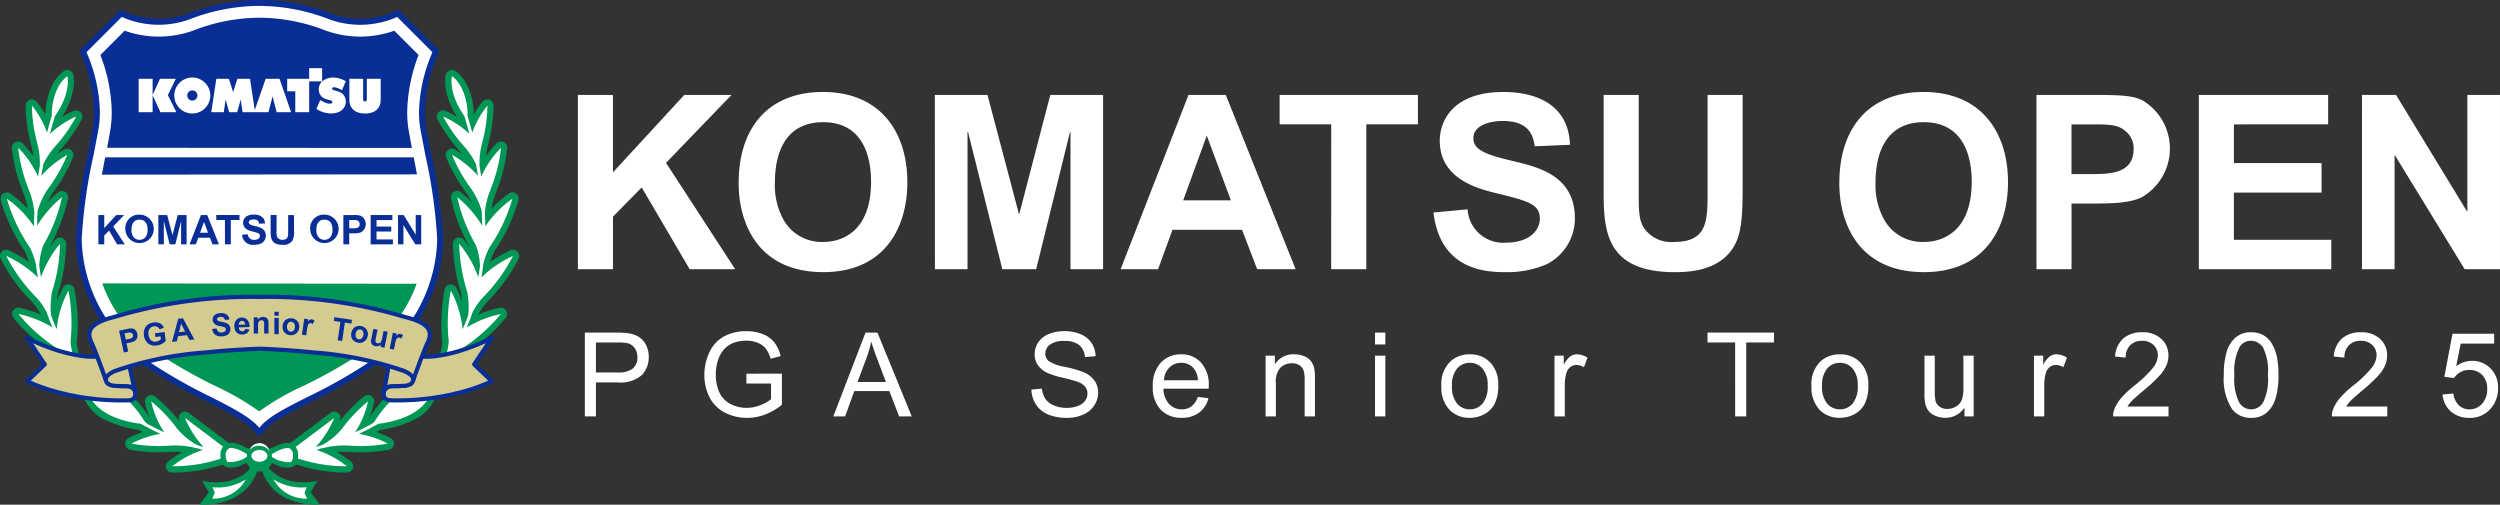 <svg xmlns="http://www.w3.org/2000/svg" width="298.938" height="60.349" viewBox="0 0 298.938 60.349">
  <rect x="0" y="0" width="298.938" height="60.349" fill="#333333" stroke="none"/>
  <g id="グループ_73" data-name="グループ 73" transform="translate(373.542 -1008)">
    <g id="グループ_72" data-name="グループ 72" transform="translate(0 0.174)">
      <path id="パス_81" data-name="パス 81" d="M163.442,304.8q.745.163,1.519.314a2.893,2.893,0,0,1-1.04.167l.105.041c-.643-.195-1.642.215-2.343.277a18.222,18.222,0,0,1-5.766.9,11.891,11.891,0,0,1,3.641-1.953c-.269-.08-.529-.169-.791-.257l.17.084a9.655,9.655,0,0,0-3.148-.346l.037-.013a18.043,18.043,0,0,1-4.787-.226,11.454,11.454,0,0,1,3.46-1.168q-1.154-.539-2.218-1.139c-.065-.027-.127-.053-.195-.075-1.458-.176-6.178-1.022-6.394-4.763a2.841,2.841,0,0,1,.286-.049,22.837,22.837,0,0,1-2.331-2.937,10.336,10.336,0,0,0-1.276-1.115,20.011,20.011,0,0,1-4.85-4.26,13.35,13.35,0,0,1,4.075,1.607c-.264-.612-.5-1.236-.712-1.858a10.424,10.424,0,0,0-1.045-1.549,20.258,20.258,0,0,1-3.771-5.132,13.048,13.048,0,0,1,3.781,2.573c-.095-.544-.171-1.091-.238-1.629a9.409,9.409,0,0,0-.721-1.964,19.983,19.983,0,0,1-2.748-5.829,12.87,12.87,0,0,1,3.239,3.312c0-.553.024-1.1.051-1.645a8.99,8.99,0,0,0-.656-2.7l.017.022a19.024,19.024,0,0,1-1.3-5.084,11.477,11.477,0,0,1,2.377,3.463c.059-.408.126-.812.2-1.207h0a8.569,8.569,0,0,0-.312-2.829l.019.019a17.706,17.706,0,0,1-.642-4.48,10.946,10.946,0,0,1,1.814,3.231c.19-.736.383-1.417.57-2.05-.071-.9.278-3.578,1.855-4.7,0,0,.524,1.886-1.487,4.782-.2.645-.394,1.354-.59,2.113a10.915,10.915,0,0,1,3.131-2.068,17.892,17.892,0,0,1-2.6,3.662,10.04,10.04,0,0,0-1.323,2.019c-.082.456-.162.918-.238,1.39a12.017,12.017,0,0,1,3.1-2.492,19.349,19.349,0,0,1-2.411,4.212l.006,0a9.216,9.216,0,0,0-1.143,2.471c-.032.593-.058,1.191-.064,1.794a13.177,13.177,0,0,1,2.987-3.414,20.492,20.492,0,0,1-2.244,5.752,8.236,8.236,0,0,0-.483,2.441q.088.68.207,1.375a12.849,12.849,0,0,1,2.282-4,20.625,20.625,0,0,1-1.039,5.985l.051-.08a9.479,9.479,0,0,0-.09,2.653c.2.554.426,1.109.67,1.659a12.4,12.4,0,0,1,1.406-4.618,20.648,20.648,0,0,1,.247,6.107,8.486,8.486,0,0,0,.579,2.39,22.8,22.8,0,0,0,2.155,2.6c1.22.048,3.68.683,6.125,4.532a3.568,3.568,0,0,0,.309.293c.657.359,1.337.7,2.04,1.018a10.79,10.79,0,0,1-1.557-3.7,18.19,18.19,0,0,1,3.2,3.4l-.007-.023a8.551,8.551,0,0,0,2.2,1.805,8.3,8.3,0,0,0,.864.284,11.833,11.833,0,0,1-2.216-3.475s3.522,2.639,4.214,3.178a5.458,5.458,0,0,0,1.784.912" transform="translate(-508.862 757.083)" fill="#fff"/>
      <path id="パス_82" data-name="パス 82" d="M142.761,259.076c-1.68,1.2-2.174,3.756-2.174,5.055,0,.044,0,.095,0,.139a12.886,12.886,0,0,0-1.047-1.53.748.748,0,0,0-1.332.464,18.68,18.68,0,0,0,.629,4.557.516.516,0,0,0,.021.1,11.965,11.965,0,0,1,.27,1.373,14.11,14.11,0,0,0-1.269-1.51.746.746,0,0,0-1.287.516.333.333,0,0,0,0,.072,19.686,19.686,0,0,0,1.3,5.184c.011.03.019.059.032.089a10.052,10.052,0,0,1,.571,1.955,15.479,15.479,0,0,0-2.069-1.814.743.743,0,0,0-1.189.6.712.712,0,0,0,.027.2,20.652,20.652,0,0,0,2.823,6.02,10.026,10.026,0,0,1,.54,1.341,15.741,15.741,0,0,0-2.4-1.387.749.749,0,0,0-1.065.675.73.73,0,0,0,.083.342,20.847,20.847,0,0,0,3.887,5.294,10.5,10.5,0,0,1,.91,1.35.021.021,0,0,1,0,.011,15.9,15.9,0,0,0-2.515-.8.746.746,0,0,0-.8.336.713.713,0,0,0-.114.4.743.743,0,0,0,.166.467,20.671,20.671,0,0,0,5.016,4.414,10.809,10.809,0,0,1,1.11.968,24.361,24.361,0,0,0,1.886,2.447c0,.024,0,.041,0,.066v.041a5.16,5.16,0,0,0,3.142,4.347,12.163,12.163,0,0,0,3.817,1.108.453.453,0,0,1,.06.022c.143.077.282.157.424.235a14.084,14.084,0,0,0-1.7.726.752.752,0,0,0-.4.667c0,.035,0,.066,0,.1a.753.753,0,0,0,.6.626,18.758,18.758,0,0,0,4.837.256.457.457,0,0,0,.088.006,11.181,11.181,0,0,1,1.324.014,14.933,14.933,0,0,0-1.685,1.116.74.74,0,0,0-.293.59.75.75,0,0,0,.737.749,18.837,18.837,0,0,0,5.954-.921,7.673,7.673,0,0,0,.8-.149,3.33,3.33,0,0,1,1.153-.138.776.776,0,0,0,.447,0,4.784,4.784,0,0,0,.94-.214.747.747,0,0,0,.51-.709V304.9a.75.75,0,0,0-.606-.687c-.429-.08-.89-.175-1.443-.293-.091-.039-.373-.149-.373-.149a3.507,3.507,0,0,1-1.168-.648c-.691-.528-4.082-3.07-4.228-3.179a.748.748,0,0,0-1.2.6.77.77,0,0,0,.062.3c.019.045.043.09.061.139a19.662,19.662,0,0,0-2.951-3.012.749.749,0,0,0-1.213.587.8.8,0,0,0,.019.167,13.164,13.164,0,0,0,.541,1.767l-.024-.024c-2.421-3.764-4.913-4.633-6.364-4.779a21.963,21.963,0,0,1-1.851-2.255,7.527,7.527,0,0,1-.475-2,14.854,14.854,0,0,0,.137-2.081,23.342,23.342,0,0,0-.4-4.181.747.747,0,0,0-1.4-.183,15.356,15.356,0,0,0-.682,1.541c.031-.329.071-.613.1-.773a.142.142,0,0,0,0-.039,21.514,21.514,0,0,0,.992-5.992v0a.746.746,0,0,0-1.325-.474c-.281.346-.53.682-.751,1a.1.1,0,0,0,.009-.028,21.241,21.241,0,0,0,2.291-5.915.771.771,0,0,0,.015-.155.746.746,0,0,0-1.224-.576,15.872,15.872,0,0,0-1.259,1.168c.217-.437.455-.828.581-1.026a20.528,20.528,0,0,0,2.481-4.348.767.767,0,0,0,.053-.278.748.748,0,0,0-1.123-.644c-.306.174-.594.353-.86.531.095-.116.175-.227.248-.312a18.327,18.327,0,0,0,2.705-3.81.738.738,0,0,0,.087-.343.751.751,0,0,0-.206-.514.743.743,0,0,0-.851-.166,12.8,12.8,0,0,0-1.4.737,8.731,8.731,0,0,0,1.4-3.472,5.3,5.3,0,0,0,.058-.778,3.379,3.379,0,0,0-.087-.832.748.748,0,0,0-1.156-.41M163.6,305.849c.028.006.057.009.084.013-.028,0-.057-.007-.084-.013" transform="translate(-508.688 757.256)" fill="#009756"/>
      <path id="パス_83" data-name="パス 83" d="M163.442,304.8q.745.163,1.519.314a2.893,2.893,0,0,1-1.04.167l.105.041c-.643-.195-1.642.215-2.343.277a18.222,18.222,0,0,1-5.766.9,11.891,11.891,0,0,1,3.641-1.953c-.269-.08-.529-.169-.791-.257l.17.084a9.655,9.655,0,0,0-3.148-.346l.037-.013a18.043,18.043,0,0,1-4.787-.226,11.454,11.454,0,0,1,3.46-1.168q-1.154-.539-2.218-1.139c-.065-.027-.127-.053-.195-.075-1.458-.176-6.178-1.022-6.394-4.763a2.841,2.841,0,0,1,.286-.049,22.837,22.837,0,0,1-2.331-2.937,10.336,10.336,0,0,0-1.276-1.115,20.011,20.011,0,0,1-4.85-4.26,13.35,13.35,0,0,1,4.075,1.607c-.264-.612-.5-1.236-.712-1.858a10.424,10.424,0,0,0-1.045-1.549,20.258,20.258,0,0,1-3.771-5.132,13.048,13.048,0,0,1,3.781,2.573c-.095-.544-.171-1.091-.238-1.629a9.409,9.409,0,0,0-.721-1.964,19.983,19.983,0,0,1-2.748-5.829,12.87,12.87,0,0,1,3.239,3.312c0-.553.024-1.1.051-1.645a8.99,8.99,0,0,0-.656-2.7l.017.022a19.024,19.024,0,0,1-1.3-5.084,11.477,11.477,0,0,1,2.377,3.463c.059-.408.126-.812.2-1.207h0a8.569,8.569,0,0,0-.312-2.829l.019.019a17.706,17.706,0,0,1-.642-4.48,10.946,10.946,0,0,1,1.814,3.231c.19-.736.383-1.417.57-2.05-.071-.9.278-3.578,1.855-4.7,0,0,.524,1.886-1.487,4.782-.2.645-.394,1.354-.59,2.113a10.915,10.915,0,0,1,3.131-2.068,17.892,17.892,0,0,1-2.6,3.662,10.04,10.04,0,0,0-1.323,2.019c-.082.456-.162.918-.238,1.39a12.017,12.017,0,0,1,3.1-2.492,19.349,19.349,0,0,1-2.411,4.212l.006,0a9.216,9.216,0,0,0-1.143,2.471c-.032.593-.058,1.191-.064,1.794a13.177,13.177,0,0,1,2.987-3.414,20.492,20.492,0,0,1-2.244,5.752,8.236,8.236,0,0,0-.483,2.441q.088.68.207,1.375a12.849,12.849,0,0,1,2.282-4,20.625,20.625,0,0,1-1.039,5.985l.051-.08a9.479,9.479,0,0,0-.09,2.653c.2.554.426,1.109.67,1.659a12.4,12.4,0,0,1,1.406-4.618,20.648,20.648,0,0,1,.247,6.107,8.486,8.486,0,0,0,.579,2.39,22.8,22.8,0,0,0,2.155,2.6c1.22.048,3.68.683,6.125,4.532a3.568,3.568,0,0,0,.309.293c.657.359,1.337.7,2.04,1.018a10.79,10.79,0,0,1-1.557-3.7,18.19,18.19,0,0,1,3.2,3.4l-.007-.023a8.551,8.551,0,0,0,2.2,1.805,8.3,8.3,0,0,0,.864.284,11.833,11.833,0,0,1-2.216-3.475s3.522,2.639,4.214,3.178a5.458,5.458,0,0,0,1.784.912" transform="translate(-508.862 757.083)" fill="#fff"/>
      <path id="パス_84" data-name="パス 84" d="M176.648,304.8q-.751.163-1.524.314a2.882,2.882,0,0,0,1.039.167l-.1.041c.643-.195,1.642.215,2.346.277a18.214,18.214,0,0,0,5.764.9,11.869,11.869,0,0,0-3.638-1.953c.265-.08.528-.169.789-.257l-.169.084a9.65,9.65,0,0,1,3.148-.346l-.038-.013a18.05,18.05,0,0,0,4.786-.226,11.442,11.442,0,0,0-3.458-1.168c.769-.359,1.506-.74,2.218-1.139.064-.027.129-.053.2-.075,1.457-.176,6.173-1.022,6.392-4.763,0,0-.1-.025-.284-.049a22.824,22.824,0,0,0,2.33-2.937,10.063,10.063,0,0,1,1.279-1.115,20.042,20.042,0,0,0,4.848-4.26,13.315,13.315,0,0,0-4.074,1.607c.262-.612.5-1.236.708-1.858a10.425,10.425,0,0,1,1.046-1.549,20.235,20.235,0,0,0,3.771-5.132,13.073,13.073,0,0,0-3.781,2.573c.1-.544.174-1.091.236-1.629a9.174,9.174,0,0,1,.726-1.964,20.041,20.041,0,0,0,2.745-5.829,12.8,12.8,0,0,0-3.238,3.312q-.009-.83-.054-1.645a9.036,9.036,0,0,1,.66-2.7l-.019.022a18.918,18.918,0,0,0,1.3-5.084,11.584,11.584,0,0,0-2.374,3.463c-.058-.408-.124-.812-.194-1.207a8.569,8.569,0,0,1,.312-2.829l-.018.019a17.812,17.812,0,0,0,.641-4.48,10.856,10.856,0,0,0-1.815,3.231c-.19-.736-.385-1.417-.57-2.05.07-.9-.274-3.578-1.853-4.7,0,0-.527,1.886,1.488,4.782.191.645.394,1.354.589,2.113a10.979,10.979,0,0,0-3.135-2.068,17.935,17.935,0,0,0,2.6,3.662,9.925,9.925,0,0,1,1.323,2.019c.084.456.161.918.234,1.39a11.974,11.974,0,0,0-3.1-2.492,19.388,19.388,0,0,0,2.411,4.212l-.007,0a9.3,9.3,0,0,1,1.143,2.471c.035.593.06,1.191.065,1.794a13.149,13.149,0,0,0-2.985-3.414,20.434,20.434,0,0,0,2.24,5.752,8.158,8.158,0,0,1,.484,2.441q-.086.68-.207,1.375a12.885,12.885,0,0,0-2.282-4,20.625,20.625,0,0,0,1.039,5.985l-.052-.08a9.409,9.409,0,0,1,.092,2.653c-.2.554-.425,1.109-.673,1.659a12.359,12.359,0,0,0-1.406-4.618,20.625,20.625,0,0,0-.243,6.107,8.6,8.6,0,0,1-.583,2.39,22.611,22.611,0,0,1-2.153,2.6c-1.221.048-3.677.683-6.125,4.532a4.124,4.124,0,0,1-.312.293c-.656.359-1.335.7-2.041,1.018a10.693,10.693,0,0,0,1.561-3.7,18.288,18.288,0,0,0-3.2,3.4l.007-.023a8.543,8.543,0,0,1-2.2,1.805,9.032,9.032,0,0,1-.868.284,11.744,11.744,0,0,0,2.217-3.475s-3.523,2.639-4.215,3.178a5.452,5.452,0,0,1-1.78.912" transform="translate(-516.226 757.083)" fill="#fff"/>
      <path id="パス_85" data-name="パス 85" d="M196.293,258.979a.747.747,0,0,0-.468.506,3.243,3.243,0,0,0-.088.832,5.3,5.3,0,0,0,.058.778,8.7,8.7,0,0,0,1.4,3.47,12.889,12.889,0,0,0-1.4-.734.747.747,0,0,0-1.057.68.708.708,0,0,0,.085.343,18.332,18.332,0,0,0,2.707,3.815c.034.041.127.155.244.308-.264-.178-.549-.36-.857-.531a.746.746,0,0,0-1.121.644.722.722,0,0,0,.056.278,20.071,20.071,0,0,0,2.477,4.35,11.461,11.461,0,0,1,.582,1.024,16.364,16.364,0,0,0-1.262-1.168.755.755,0,0,0-.867-.066.764.764,0,0,0-.36.642.633.633,0,0,0,.019.155,21.184,21.184,0,0,0,2.289,5.915c0,.009.006.017.011.026-.223-.323-.471-.656-.752-1a.748.748,0,0,0-1.328.474v0a21.675,21.675,0,0,0,1,5.992.307.307,0,0,0,0,.039c.03.16.069.45.1.78a15.437,15.437,0,0,0-.684-1.547.747.747,0,0,0-1.4.183,23.344,23.344,0,0,0-.4,4.181,15.094,15.094,0,0,0,.135,2.081,7.844,7.844,0,0,1-.476,2,22.239,22.239,0,0,1-1.848,2.253c-1.448.146-3.944,1.014-6.366,4.779a.154.154,0,0,1-.023.024,13.519,13.519,0,0,0,.544-1.768.652.652,0,0,0,.019-.166.748.748,0,0,0-1.211-.587,19.592,19.592,0,0,0-2.955,3.012c.019-.047.039-.093.06-.139a.771.771,0,0,0,.063-.3.762.762,0,0,0-.282-.586.751.751,0,0,0-.912-.013c-.145.11-3.536,2.651-4.225,3.179a3.533,3.533,0,0,1-1.172.648s-.281.11-.371.149c-.557.118-1.018.213-1.443.293a.751.751,0,0,0-.609.687v.047a.746.746,0,0,0,.511.709,4.731,4.731,0,0,0,.939.214.773.773,0,0,0,.446,0,3.325,3.325,0,0,1,1.154.138,7.755,7.755,0,0,0,.8.149,18.839,18.839,0,0,0,5.955.921.751.751,0,0,0,.7-.514.727.727,0,0,0,.039-.235.737.737,0,0,0-.295-.59,14.859,14.859,0,0,0-1.685-1.116,11.171,11.171,0,0,1,1.323-.014.483.483,0,0,0,.091-.006,18.806,18.806,0,0,0,4.839-.256.746.746,0,0,0,.595-.626.688.688,0,0,0,.008-.1.746.746,0,0,0-.408-.667,13.6,13.6,0,0,0-1.69-.726c.143-.078.283-.158.423-.235a.628.628,0,0,1,.06-.022,12.188,12.188,0,0,0,3.819-1.108,5.151,5.151,0,0,0,3.14-4.347v-.041a.359.359,0,0,0,0-.066,24.182,24.182,0,0,0,1.885-2.447,10.252,10.252,0,0,1,1.114-.968,20.637,20.637,0,0,0,5.014-4.414.739.739,0,0,0,.166-.467.731.731,0,0,0-.112-.4.75.75,0,0,0-.8-.336,16.025,16.025,0,0,0-2.516.8l0-.011a10.451,10.451,0,0,1,.909-1.35,20.8,20.8,0,0,0,3.891-5.294.749.749,0,0,0-.985-1.018,15.535,15.535,0,0,0-2.4,1.387,9.743,9.743,0,0,1,.536-1.341,20.675,20.675,0,0,0,2.825-6.02.712.712,0,0,0,.027-.2.76.76,0,0,0-.325-.622.75.75,0,0,0-.865.018,15.532,15.532,0,0,0-2.069,1.814,10.167,10.167,0,0,1,.571-1.955c.01-.03.02-.059.029-.089a19.594,19.594,0,0,0,1.3-5.184.389.389,0,0,0,.006-.072.747.747,0,0,0-1.289-.516,14.388,14.388,0,0,0-1.268,1.51,11.606,11.606,0,0,1,.271-1.373.676.676,0,0,0,.019-.1,18.677,18.677,0,0,0,.63-4.557.75.75,0,0,0-1.335-.464,13.263,13.263,0,0,0-1.045,1.53c0-.044,0-.092,0-.139,0-1.3-.49-3.857-2.174-5.055a.752.752,0,0,0-.685-.1m-20.15,46.87c-.028.006-.057.009-.085.013.028,0,.057-.007.085-.013" transform="translate(-516.053 757.256)" fill="#009756"/>
      <path id="パス_86" data-name="パス 86" d="M176.648,304.8q-.751.163-1.524.314a2.882,2.882,0,0,0,1.039.167l-.1.041c.643-.195,1.642.215,2.346.277a18.214,18.214,0,0,0,5.764.9,11.869,11.869,0,0,0-3.638-1.953c.265-.08.528-.169.789-.257l-.169.084a9.65,9.65,0,0,1,3.148-.346l-.038-.013a18.05,18.05,0,0,0,4.786-.226,11.442,11.442,0,0,0-3.458-1.168c.769-.359,1.506-.74,2.218-1.139.064-.027.129-.053.2-.075,1.457-.176,6.173-1.022,6.392-4.763,0,0-.1-.025-.284-.049a22.824,22.824,0,0,0,2.33-2.937,10.063,10.063,0,0,1,1.279-1.115,20.042,20.042,0,0,0,4.848-4.26,13.315,13.315,0,0,0-4.074,1.607c.262-.612.5-1.236.708-1.858a10.425,10.425,0,0,1,1.046-1.549,20.235,20.235,0,0,0,3.771-5.132,13.073,13.073,0,0,0-3.781,2.573c.1-.544.174-1.091.236-1.629a9.174,9.174,0,0,1,.726-1.964,20.041,20.041,0,0,0,2.745-5.829,12.8,12.8,0,0,0-3.238,3.312q-.009-.83-.054-1.645a9.036,9.036,0,0,1,.66-2.7l-.019.022a18.918,18.918,0,0,0,1.3-5.084,11.584,11.584,0,0,0-2.374,3.463c-.058-.408-.124-.812-.194-1.207a8.569,8.569,0,0,1,.312-2.829l-.018.019a17.812,17.812,0,0,0,.641-4.48,10.856,10.856,0,0,0-1.815,3.231c-.19-.736-.385-1.417-.57-2.05.07-.9-.274-3.578-1.853-4.7,0,0-.527,1.886,1.488,4.782.191.645.394,1.354.589,2.113a10.979,10.979,0,0,0-3.135-2.068,17.935,17.935,0,0,0,2.6,3.662,9.925,9.925,0,0,1,1.323,2.019c.084.456.161.918.234,1.39a11.974,11.974,0,0,0-3.1-2.492,19.388,19.388,0,0,0,2.411,4.212l-.007,0a9.3,9.3,0,0,1,1.143,2.471c.035.593.06,1.191.065,1.794a13.149,13.149,0,0,0-2.985-3.414,20.434,20.434,0,0,0,2.24,5.752,8.158,8.158,0,0,1,.484,2.441q-.086.68-.207,1.375a12.885,12.885,0,0,0-2.282-4,20.625,20.625,0,0,0,1.039,5.985l-.052-.08a9.409,9.409,0,0,1,.092,2.653c-.2.554-.425,1.109-.673,1.659a12.359,12.359,0,0,0-1.406-4.618,20.625,20.625,0,0,0-.243,6.107,8.6,8.6,0,0,1-.583,2.39,22.611,22.611,0,0,1-2.153,2.6c-1.221.048-3.677.683-6.125,4.532a4.124,4.124,0,0,1-.312.293c-.656.359-1.335.7-2.041,1.018a10.693,10.693,0,0,0,1.561-3.7,18.288,18.288,0,0,0-3.2,3.4l.007-.023a8.543,8.543,0,0,1-2.2,1.805,9.032,9.032,0,0,1-.868.284,11.744,11.744,0,0,0,2.217-3.475s-3.523,2.639-4.215,3.178a5.452,5.452,0,0,1-1.78.912" transform="translate(-516.226 757.083)" fill="#fff"/>
      <path id="パス_87" data-name="パス 87" d="M171.28,316.737s-1.558,3.238-6.234,2.335l.749,1.248-1.03,1.4s5.858.4,6.857-4.831l-.342-.157" transform="translate(-514.273 746.358)" fill="#009756"/>
      <path id="パス_88" data-name="パス 88" d="M171.161,316.676a4.4,4.4,0,0,1-1.341,1.478,5.131,5.131,0,0,1-1.89.828,7.23,7.23,0,0,1-2.9-.019l-.194-.038s.766,1.273.822,1.368c-.066.087-1.091,1.48-1.091,1.48l.161.011a8.694,8.694,0,0,0,3.085-.459,6.008,6.008,0,0,0,2.345-1.433,5.7,5.7,0,0,0,1.513-3l.014-.069-.484-.221-.037.079" transform="translate(-514.235 746.384)" fill="#009756"/>
      <path id="パス_89" data-name="パス 89" d="M166.451,320.207a6.3,6.3,0,0,0,3.988-.938,4.432,4.432,0,0,1-4.018,2.305l.311-.715-.281-.652" transform="translate(-514.585 745.88)" fill="#fff"/>
      <path id="パス_90" data-name="パス 90" d="M173.947,316.737s1.558,3.238,6.23,2.335l-.748,1.248,1.028,1.4s-5.856.4-6.853-4.831l.343-.157" transform="translate(-515.94 746.358)" fill="#009756"/>
      <path id="パス_91" data-name="パス 91" d="M173.888,316.633l-.4.186.014.068a5.717,5.717,0,0,0,1.513,3,5.984,5.984,0,0,0,2.345,1.433,8.713,8.713,0,0,0,3.087.459l.157-.011s-1.022-1.393-1.088-1.48l.817-1.369-.189.039a7.25,7.25,0,0,1-2.9.019,5.144,5.144,0,0,1-1.887-.828A4.38,4.38,0,0,1,174,316.676l-.036-.079-.08.036" transform="translate(-515.917 746.384)" fill="#009756"/>
      <path id="パス_92" data-name="パス 92" d="M179.434,320.207a6.3,6.3,0,0,1-3.987-.938,4.429,4.429,0,0,0,4.017,2.305l-.31-.715.28-.652" transform="translate(-516.287 745.88)" fill="#fff"/>
      <path id="パス_93" data-name="パス 93" d="M168.269,248.625A24.005,24.005,0,0,0,159.6,250.3a10.045,10.045,0,0,1-7.683-.389l-.235-.131-.188.191-4.746,4.744.111.227a18.308,18.308,0,0,1,1.638,7.077,11.538,11.538,0,0,1-.172,2.012l-.568,3a61.126,61.126,0,0,0-1.435,10.185,18.831,18.831,0,0,0,7.877,14.912,63.9,63.9,0,0,0,7.987,4.61c2.8,1.423,5.009,2.55,5.794,3.844l.319.088.295-.11c.691-1.285,2.935-2.421,5.782-3.854a61.438,61.438,0,0,0,7.989-4.579,18.831,18.831,0,0,0,7.877-14.912,61.258,61.258,0,0,0-1.431-10.185l-.569-3a11.459,11.459,0,0,1-.174-2.012,18.275,18.275,0,0,1,1.638-7.077l.112-.227-4.938-4.935-.23.131a10.055,10.055,0,0,1-7.685.389,24.008,24.008,0,0,0-8.674-1.679h-.018" transform="translate(-510.795 759.201)" fill="#092e96"/>
      <path id="パス_94" data-name="パス 94" d="M168.433,249.492A23.29,23.29,0,0,0,160,251.133a10.854,10.854,0,0,1-8.023-.322c-.689.692-3.274,3.277-4.216,4.222a18.841,18.841,0,0,1,1.6,7.154,12.016,12.016,0,0,1-.184,2.134c0,.007-.57,3.01-.57,3.01a60.765,60.765,0,0,0-1.42,10.051,18.108,18.108,0,0,0,7.576,14.332,62.46,62.46,0,0,0,7.9,4.554c2.613,1.334,4.722,2.415,5.765,3.684.97-1.277,3.032-2.318,5.789-3.709a61.439,61.439,0,0,0,7.9-4.529,18.1,18.1,0,0,0,7.576-14.332,61.066,61.066,0,0,0-1.418-10.05l-.571-3a11.932,11.932,0,0,1-.185-2.141,18.925,18.925,0,0,1,1.607-7.154c-.557-.561-3.642-3.643-4.22-4.222a10.846,10.846,0,0,1-8.019.322,23.308,23.308,0,0,0-8.437-1.641h-.018" transform="translate(-510.959 759.037)" fill="#fff"/>
      <path id="パス_95" data-name="パス 95" d="M150.747,266.794c.134-.708.341-1.887.341-1.889a13.545,13.545,0,0,0,.209-2.389,19.759,19.759,0,0,0-1.358-6.819c.771-.769,2.137-2.14,2.9-2.906a12.2,12.2,0,0,0,8.157,0,22,22,0,0,1,7.958-1.555h.018a22.011,22.011,0,0,1,7.959,1.555,12.19,12.19,0,0,0,8.154,0c.763.766,2.134,2.137,2.9,2.906a19.934,19.934,0,0,0-1.358,6.819,13.432,13.432,0,0,0,.211,2.4s.209,1.143.352,1.894l-36.443-.02" transform="translate(-511.478 758.708)" fill="#092e96"/>
      <path id="パス_96" data-name="パス 96" d="M150.555,271.807c-.132.688-.268,1.385-.4,2.072l37.682-.034c-.123-.653-.266-1.381-.389-2.038h-36.9" transform="translate(-511.519 754.83)" fill="#092e96"/>
      <path id="パス_97" data-name="パス 97" d="M150.218,290.382a16.482,16.482,0,0,0,5.931,7.886,61.06,61.06,0,0,0,7.73,4.455,31.7,31.7,0,0,1,5.1,2.972,29.77,29.77,0,0,1,5.173-3,59.787,59.787,0,0,0,7.727-4.422,16.491,16.491,0,0,0,5.929-7.844l-37.589-.041" transform="translate(-511.53 751.327)" fill="#009756"/>
      <path id="パス_98" data-name="パス 98" d="M181.644,258.67h-1.553v1.271h-2.625v1.494h.969v2.5h1.66v-3.686h1.549Z" transform="translate(-516.668 757.307)" fill="#fff"/>
      <path id="パス_99" data-name="パス 99" d="M184.664,261.839c-.54-.282-1.051-.214-1.011-.481.046-.305.691-.071,1.183.208l.45-1.069a2.953,2.953,0,0,0-1.445-.443,2.032,2.032,0,0,0-1.34.426,1.28,1.28,0,0,0-.3,1.577c.346.638,1.1.637,1.363.762a.177.177,0,0,1-.032.339c-.432.137-1.3-.41-1.3-.41l-.466,1.06a3.322,3.322,0,0,0,1.768.534c2.026,0,2.148-2,1.122-2.5" transform="translate(-517.48 757.046)" fill="#fff"/>
      <path id="パス_100" data-name="パス 100" d="M160.02,260.236h-1.887l-.884,1.943v-1.943H155.58v3.993h1.668V262.2l.93,2.03h1.907l-1.012-2.039Z" transform="translate(-512.541 757.011)" fill="#fff"/>
      <path id="パス_101" data-name="パス 101" d="M188.715,260.236v2.5h0a.226.226,0,0,1-.219.216.223.223,0,0,1-.22-.216h0v-2.5h-1.646v2.5c0,1.094.741,1.651,1.863,1.651s1.881-.534,1.881-1.651v-2.5h-1.653" transform="translate(-518.395 757.011)" fill="#fff"/>
      <path id="パス_102" data-name="パス 102" d="M162.987,260.048a2.151,2.151,0,1,0,2.148,2.149,2.151,2.151,0,0,0-2.148-2.149m0,2.757a.608.608,0,1,1,.607-.609.605.605,0,0,1-.607.609" transform="translate(-513.532 757.047)" fill="#fff"/>
      <path id="パス_103" data-name="パス 103" d="M172.782,260.236l-1.3,3.748-.569-3.748H169.4l-.507,1.6-.509-1.6h-1.5l-.607,3.993h1.5l.217-1.514.419,1.514h.967l.418-1.514.219,1.514h3.1l.492-1.881.49,1.881h1.725l-1.385-3.993Z" transform="translate(-514.558 757.011)" fill="#fff"/>
      <path id="パス_104" data-name="パス 104" d="M174.8,315.221s1.864-1.263,2.636-.768a1.136,1.136,0,0,1,.466,1.006s.041.856-.466,1.051c-.854.336-2.636-.768-2.636-.768a.682.682,0,0,0,.066-.243,1.359,1.359,0,0,0-.066-.279" transform="translate(-516.165 746.81)" fill="#009756"/>
      <path id="パス_105" data-name="パス 105" d="M175.585,314.226a8.862,8.862,0,0,0-1.084.6.39.39,0,0,0-.126.476l0,0c.006.018.016.068.028.119a.292.292,0,0,1-.026.08.372.372,0,0,0,.137.48,8.992,8.992,0,0,0,1.052.537,2.626,2.626,0,0,0,1.92.262c.647-.248.7-1.078.7-1.348v-.065a1.484,1.484,0,0,0-.639-1.31c-.44-.278-1.082-.225-1.965.176m1.564.455a.79.79,0,0,1,.292.688v.018c.008.207-.052.622-.227.691a3.477,3.477,0,0,1-2.068-.6c0-.007,0-.015,0-.027v-.084c0-.019-.008-.043-.011-.061.7-.428,1.677-.833,2.009-.623" transform="translate(-516.078 746.897)" fill="#009756"/>
      <path id="パス_106" data-name="パス 106" d="M171.194,315.221s-1.868-1.263-2.638-.768a1.145,1.145,0,0,0-.465,1.006s-.039.856.465,1.051c.854.336,2.638-.768,2.638-.768a.858.858,0,0,1-.068-.243,1.552,1.552,0,0,1,.068-.279" transform="translate(-514.9 746.81)" fill="#009756"/>
      <path id="パス_107" data-name="パス 107" d="M168.27,314.05a1.477,1.477,0,0,0-.637,1.31v0c0,.017,0,.036,0,.059,0,.27.058,1.1.7,1.348a2.633,2.633,0,0,0,1.921-.261,8.373,8.373,0,0,0,1.047-.537.367.367,0,0,0,.176-.318.354.354,0,0,0-.035-.162.246.246,0,0,1-.024-.08c.007-.05.022-.1.026-.124l0,.011a.389.389,0,0,0-.13-.476,8.244,8.244,0,0,0-1.083-.6c-.882-.4-1.524-.454-1.962-.176m.334,2.029c-.175-.07-.23-.484-.224-.686v-.023a.775.775,0,0,1,.291-.688c.333-.209,1.306.2,2.008.623a.265.265,0,0,1-.011.061c0,.017,0,.035,0,.048s0,.024,0,.037a.083.083,0,0,0,.006.027,3.49,3.49,0,0,1-2.071.6" transform="translate(-514.814 746.897)" fill="#009756"/>
      <path id="パス_108" data-name="パス 108" d="M171.888,315.583a1.236,1.236,0,1,1,1.2.956,1.1,1.1,0,0,1-1.2-.956" transform="translate(-515.616 746.755)" fill="#009756"/>
      <path id="パス_109" data-name="パス 109" d="M171.428,315.5a1.6,1.6,0,1,0,1.576-1.33,1.472,1.472,0,0,0-1.576,1.33m.746,0c0-.316.38-.581.83-.581s.833.265.833.581-.381.579-.833.579-.83-.267-.83-.579" transform="translate(-515.53 746.842)" fill="#009756"/>
      <path id="パス_110" data-name="パス 110" d="M174.8,315.221s1.864-1.263,2.636-.768a1.136,1.136,0,0,1,.466,1.006s.041.856-.466,1.051c-.854.336-2.636-.768-2.636-.768a.682.682,0,0,0,.066-.243,1.359,1.359,0,0,0-.066-.279" transform="translate(-516.165 746.81)" fill="#fff"/>
      <path id="パス_111" data-name="パス 111" d="M175.668,314.366a8.654,8.654,0,0,0-1.069.589.261.261,0,0,0-.084.317h0a.9.9,0,0,1,.041.169.493.493,0,0,1-.038.138.281.281,0,0,0-.026.106.252.252,0,0,0,.121.213c.193.12,1.914,1.156,2.858.79.581-.228.625-1.023.625-1.246a.128.128,0,0,0,0-.044v-.007a1.36,1.36,0,0,0-.577-1.208c-.4-.25-1.014-.188-1.844.183m1.575.241a.889.889,0,0,1,.349.8v.012c.009.176-.035.7-.3.8a3.682,3.682,0,0,1-2.251-.646c.007-.034.015-.072.019-.106v-.024a.224.224,0,0,0,0-.032,1.291,1.291,0,0,0-.026-.139c.728-.458,1.809-.926,2.214-.665" transform="translate(-516.107 746.868)" fill="#009756"/>
      <path id="パス_112" data-name="パス 112" d="M171.194,315.221s-1.868-1.263-2.638-.768a1.145,1.145,0,0,0-.465,1.006s-.039.856.465,1.051c.854.336,2.638-.768,2.638-.768a.858.858,0,0,1-.068-.243,1.552,1.552,0,0,1,.068-.279" transform="translate(-514.9 746.81)" fill="#fff"/>
      <path id="パス_113" data-name="パス 113" d="M168.364,314.182a1.366,1.366,0,0,0-.579,1.207v.009c0,.011,0,.024,0,.044,0,.227.043,1.018.626,1.247.941.365,2.662-.671,2.855-.79a.25.25,0,0,0,.121-.214.263.263,0,0,0-.024-.106.4.4,0,0,1-.041-.136.823.823,0,0,1,.041-.17.259.259,0,0,0-.086-.318,8.16,8.16,0,0,0-1.065-.583c-.83-.377-1.451-.437-1.848-.188m.227,2.037c-.273-.1-.312-.629-.309-.806V315.4a.9.9,0,0,1,.351-.8c.407-.261,1.488.208,2.214.665-.013.061-.019.115-.024.139a.11.11,0,0,0,0,.031.059.059,0,0,0,0,.025.489.489,0,0,0,.017.106,3.678,3.678,0,0,1-2.249.646" transform="translate(-514.842 746.868)" fill="#009756"/>
      <path id="パス_114" data-name="パス 114" d="M148.893,300.436c-3.94,1.056-9.745-2.013-9.745-2.013l2.124,3.157-2.1,2.018a26.822,26.822,0,0,0,12.009,2.283c.4-.013.915-.043.915-.83s-.873-.873-1.164-.873-2.2.083-2.24-.58.165-1.2.785-1.372a15.425,15.425,0,0,1-.581-1.79" transform="translate(-509.443 749.811)" fill="#d4cb90"/>
      <path id="パス_115" data-name="パス 115" d="M138.9,298.2a.249.249,0,0,0-.065.169.244.244,0,0,0,.044.137s1.8,2.676,2.006,2.99c-.261.247-1.953,1.868-1.953,1.868a.247.247,0,0,0-.077.18.16.16,0,0,0,0,.035.244.244,0,0,0,.131.186,19.213,19.213,0,0,0,3.325,1.224,29.969,29.969,0,0,0,8.807,1.087c.346-.006,1.157-.03,1.157-1.078,0-.832-.761-1.121-1.413-1.121h-.1c-1.853.027-1.9-.332-1.9-.347-.057-.94.441-1.076.605-1.117a.245.245,0,0,0,.162-.135.278.278,0,0,0,0-.215,13.437,13.437,0,0,1-.566-1.745.252.252,0,0,0-.307-.171c-1.972.529-4.461-.043-6.2-.607a23.936,23.936,0,0,1-3.367-1.392.248.248,0,0,0-.3.054m2.477,3.509a.25.25,0,0,0,.082-.183.273.273,0,0,0-.045-.14s-1.018-1.514-1.608-2.395a24.806,24.806,0,0,0,2.6,1.017,17.932,17.932,0,0,0,3.21.756,8.916,8.916,0,0,0,3.046-.08c.21.711.343,1.121.429,1.345a1.387,1.387,0,0,0-.72,1.354c0,.061,0,.114.007.174.023.4.4.65,1.123.756a8.111,8.111,0,0,0,1.277.06h.088a1.471,1.471,0,0,1,.584.115.517.517,0,0,1,.33.509c0,.538-.254.57-.672.581a29.594,29.594,0,0,1-8.644-1.064,21.332,21.332,0,0,1-2.927-1.044c.4-.384,1.841-1.762,1.841-1.762" transform="translate(-509.385 749.869)" fill="#092e96"/>
      <path id="パス_116" data-name="パス 116" d="M194.888,300.436c3.94,1.056,9.746-2.013,9.746-2.013l-2.124,3.157,2.1,2.018a26.817,26.817,0,0,1-12.011,2.283c-.4-.043-.914-.043-.914-.83s.873-.873,1.162-.873,2.2.083,2.244-.58-.166-1.2-.789-1.372a14.487,14.487,0,0,0,.581-1.79" transform="translate(-519.35 749.811)" fill="#d4cb90"/>
      <path id="パス_117" data-name="パス 117" d="M204.458,298.143a23.767,23.767,0,0,1-3.364,1.392c-1.739.565-4.224,1.137-6.2.607a.251.251,0,0,0-.305.171,13.585,13.585,0,0,1-.568,1.745.278.278,0,0,0,0,.215.252.252,0,0,0,.164.135c.167.041.661.177.6,1.117,0,.015-.044.373-1.9.347h-.1c-.65,0-1.411.289-1.411,1.121,0,.966.7,1.035,1.069,1.072l.069.006h.019a29.92,29.92,0,0,0,8.808-1.087,19,19,0,0,0,3.325-1.224.241.241,0,0,0,.131-.185.229.229,0,0,0,0-.035.253.253,0,0,0-.077-.18l-1.953-1.869,2.007-2.989a.271.271,0,0,0,.041-.138.256.256,0,0,0-.062-.169.252.252,0,0,0-.3-.053m-6.41,2.618a18.021,18.021,0,0,0,3.209-.756,24.45,24.45,0,0,0,2.6-1.018c-.591.881-1.61,2.4-1.61,2.4a.265.265,0,0,0-.042.14.259.259,0,0,0,.075.183l1.846,1.761a20.865,20.865,0,0,1-2.93,1.045,29.5,29.5,0,0,1-8.635,1.064.292.292,0,0,0-.06-.007c-.385-.036-.618-.058-.618-.574a.518.518,0,0,1,.331-.509,1.487,1.487,0,0,1,.583-.115h.089a8.074,8.074,0,0,0,1.277-.059c.723-.106,1.1-.361,1.127-.756,0-.06,0-.113,0-.17a1.387,1.387,0,0,0-.721-1.358c.084-.225.221-.635.429-1.345a8.95,8.95,0,0,0,3.049.08" transform="translate(-519.292 749.869)" fill="#092e96"/>
      <path id="パス_118" data-name="パス 118" d="M153.444,302l.816,3.729a.931.931,0,0,0-1.05-.86c-1.027,0-1.091-.035-1.275-.035s-1.125-.062-1.205-.684-.618-.966,2.713-2.149" transform="translate(-511.612 749.137)" fill="#d4cb90"/>
      <path id="パス_119" data-name="パス 119" d="M153.3,301.687a8.82,8.82,0,0,0-2.611,1.225.877.877,0,0,0-.351.683,1.616,1.616,0,0,0,.048.331c.013.061.028.119.037.172.093.717.957.907,1.453.907.049,0,.088,0,.148,0,.149.014.4.028,1.127.028a.777.777,0,0,1,.691.3.482.482,0,0,1,.059.124c.008.027.058.243.058.243l.491-.062a1.139,1.139,0,0,0-.064-.32c-.105-.476-.818-3.73-.818-3.73Zm-.149,2.849c-.712,0-.954-.016-1.1-.022a1.646,1.646,0,0,0-.177-.008c-.235,0-.91-.084-.959-.467a2.021,2.021,0,0,0-.043-.226.931.931,0,0,1-.036-.217c0-.105.043-.187.183-.309a7.808,7.808,0,0,1,2.182-1.032c.069.327.31,1.409.522,2.382a1.555,1.555,0,0,0-.574-.1" transform="translate(-511.553 749.214)" fill="#092e96"/>
      <path id="パス_120" data-name="パス 120" d="M192.36,302l-.673,3.729a.928.928,0,0,1,1.046-.86c1.027,0,1.091-.035,1.279-.035s1.09-.019,1.2-.684c.106-.616.479-.966-2.854-2.149" transform="translate(-519.35 749.137)" fill="#d4cb90"/>
      <path id="パス_121" data-name="パス 121" d="M192.058,301.878s-.573,3.152-.639,3.519a1.111,1.111,0,0,0-.042.243l.495.054s.032-.167.034-.187a.748.748,0,0,1,.083-.173.766.766,0,0,1,.686-.3c.729,0,.98-.015,1.13-.028.06,0,.1,0,.149,0,.812,0,1.353-.336,1.447-.893l.028-.126a.914.914,0,0,0-.325-1.039,9.764,9.764,0,0,0-2.719-1.259l-.275-.1Zm.437.377a8.459,8.459,0,0,1,2.282,1.069c.151.13.2.218.2.329a1.264,1.264,0,0,1-.035.23l-.029.146c-.079.443-.754.476-.959.476a1.606,1.606,0,0,0-.178.008c-.147.006-.388.023-1.1.023a1.484,1.484,0,0,0-.614.118c.175-.965.372-2.058.435-2.4" transform="translate(-519.291 749.214)" fill="#092e96"/>
      <path id="パス_122" data-name="パス 122" d="M168.677,298.577s11.337.3,17.071,2.589c0,0,1.411.459,1.285,1.164,0,0,1.207-3.406,1.7-4.441s.645-2.206-2.242-2.993a57.987,57.987,0,0,0-17.819-2.524h-.034a57.976,57.976,0,0,0-17.817,2.524c-2.886.787-2.741,1.952-2.242,2.993s1.7,4.441,1.7,4.441c-.122-.705,1.289-1.164,1.289-1.164,5.728-2.285,17.067-2.589,17.067-2.589h.034" transform="translate(-511.169 750.952)" fill="#d4cb90"/>
      <path id="パス_123" data-name="パス 123" d="M168.615,292.065h-.025A57.076,57.076,0,0,0,151.4,294.4l-.7.2c-1.424.385-2.266.906-2.575,1.582a2.052,2.052,0,0,0,.171,1.758c.488,1.014,1.681,4.385,1.694,4.414l.479-.121c0-.015,0-.031,0-.043,0-.355.761-.724,1.122-.843h.01l.007,0a42.487,42.487,0,0,1,10.616-2.136c3.467-.353,6.287-.435,6.365-.44h.025c.079,0,2.9.087,6.369.44a42.481,42.481,0,0,1,10.612,2.136l.01,0h.009c.362.119,1.119.488,1.119.843a.278.278,0,0,1,0,.043l.481.121c.012-.029,1.207-3.4,1.694-4.414a2.057,2.057,0,0,0,.17-1.758c-.309-.676-1.152-1.2-2.576-1.582l-.695-.191a56.928,56.928,0,0,0-17.191-2.342m-.03.5h.039a56.658,56.658,0,0,1,17.047,2.317l.7.193c1.253.343,2.012.785,2.252,1.31a1.024,1.024,0,0,1,.091.42,2.189,2.189,0,0,1-.256.912c-.371.78-1.117,2.813-1.492,3.849a3.2,3.2,0,0,0-1.19-.7,42.564,42.564,0,0,0-10.743-2.16c-3.519-.363-6.376-.442-6.406-.442h-.044c-.028,0-2.885.08-6.4.442a42.555,42.555,0,0,0-10.742,2.16,3.179,3.179,0,0,0-1.192.7c-.372-1.035-1.118-3.069-1.492-3.849a2.186,2.186,0,0,1-.256-.912,1.062,1.062,0,0,1,.087-.42c.245-.525,1-.967,2.253-1.31l.7-.193a56.678,56.678,0,0,1,17.049-2.317h0" transform="translate(-511.111 751.011)" fill="#092e96"/>
      <path id="パス_124" data-name="パス 124" d="M171.888,315.583a1.236,1.236,0,1,1,1.2.956,1.1,1.1,0,0,1-1.2-.956" transform="translate(-515.616 746.755)" fill="#fff"/>
      <path id="パス_125" data-name="パス 125" d="M171.581,315.525a1.48,1.48,0,1,0,1.452-1.2,1.349,1.349,0,0,0-1.452,1.2m.5,0c0-.389.424-.707.949-.707s.958.318.958.707-.427.7-.958.7-.949-.316-.949-.7" transform="translate(-515.558 746.813)" fill="#009756"/>
      <path id="パス_126" data-name="パス 126" d="M153.61,297.557a2.171,2.171,0,0,1,.385-.049.384.384,0,0,1,.234.076.371.371,0,0,1,.126.225.349.349,0,0,1-.166.377,1.445,1.445,0,0,1-.41.117l-.29.048-.135-.75Zm.179,2.235-.209-.984.342-.075a2.835,2.835,0,0,0,.538-.154.826.826,0,0,0,.246-.18.744.744,0,0,0,.167-.306.887.887,0,0,0,0-.428.844.844,0,0,0-.259-.479.725.725,0,0,0-.432-.171,3.136,3.136,0,0,0-.635.095l-.848.18.561,2.614.529-.112" transform="translate(-511.998 750.077)" fill="#092e96"/>
      <path id="パス_127" data-name="パス 127" d="M157.725,297.881l-.054-.449,1.157-.144.128,1.065a1.4,1.4,0,0,1-.454.345,1.827,1.827,0,0,1-.631.2,1.472,1.472,0,0,1-.75-.084,1.158,1.158,0,0,1-.528-.446,1.631,1.631,0,0,1-.241-.694,1.584,1.584,0,0,1,.084-.758,1.172,1.172,0,0,1,.45-.56,1.413,1.413,0,0,1,.619-.21,1.293,1.293,0,0,1,.8.114.932.932,0,0,1,.429.531l-.521.166a.547.547,0,0,0-.25-.283.671.671,0,0,0-.4-.071.731.731,0,0,0-.533.3.939.939,0,0,0-.129.683,1.057,1.057,0,0,0,.3.687.7.7,0,0,0,.58.167,1.01,1.01,0,0,0,.332-.1,1.038,1.038,0,0,0,.269-.2l-.041-.334-.616.072" transform="translate(-512.685 750.242)" fill="#092e96"/>
      <path id="パス_128" data-name="パス 128" d="M161.329,297.193l.25-1.026.482.948Zm.468-1.676-.564.061-.743,2.771.569-.061.157-.624,1.069-.121.3.577.58-.064-1.365-2.539" transform="translate(-513.467 750.359)" fill="#092e96"/>
      <path id="パス_129" data-name="パス 129" d="M166.41,296.671l.525-.074a.646.646,0,0,0,.209.377.574.574,0,0,0,.4.109.605.605,0,0,0,.388-.131.329.329,0,0,0,.119-.267.267.267,0,0,0-.061-.158.439.439,0,0,0-.2-.1,4.079,4.079,0,0,0-.434-.1,1.477,1.477,0,0,1-.618-.234.711.711,0,0,1-.273-.532.7.7,0,0,1,.1-.385.735.735,0,0,1,.321-.29,1.24,1.24,0,0,1,.52-.115,1.113,1.113,0,0,1,.761.183.775.775,0,0,1,.295.582l-.538.042a.474.474,0,0,0-.161-.288.554.554,0,0,0-.343-.075.652.652,0,0,0-.359.113.2.2,0,0,0-.076.174.212.212,0,0,0,.086.156,1.362,1.362,0,0,0,.5.155,2.634,2.634,0,0,1,.587.169.739.739,0,0,1,.306.256.826.826,0,0,1,.129.423.8.8,0,0,1-.11.437.725.725,0,0,1-.345.321,1.555,1.555,0,0,1-.576.126,1.187,1.187,0,0,1-.789-.2,1.028,1.028,0,0,1-.358-.669" transform="translate(-514.583 750.5)" fill="#092e96"/>
      <path id="パス_130" data-name="パス 130" d="M170.205,296.282a.464.464,0,0,1,.1-.336.378.378,0,0,1,.275-.131.368.368,0,0,1,.271.108.5.5,0,0,1,.126.336Zm.641.715a.314.314,0,0,1-.2.067.391.391,0,0,1-.3-.117.507.507,0,0,1-.136-.351l1.288-.043a1.259,1.259,0,0,0-.265-.867.88.88,0,0,0-.692-.264.827.827,0,0,0-.63.3,1.033,1.033,0,0,0-.228.759,1.087,1.087,0,0,0,.213.659.871.871,0,0,0,.759.31.959.959,0,0,0,.53-.164.882.882,0,0,0,.3-.438l-.514-.067a.464.464,0,0,1-.118.218" transform="translate(-515.199 750.377)" fill="#092e96"/>
      <path id="パス_131" data-name="パス 131" d="M174.3,297.305h-.515v-.992a1.529,1.529,0,0,0-.033-.4.286.286,0,0,0-.108-.141.265.265,0,0,0-.171-.054.435.435,0,0,0-.24.075.383.383,0,0,0-.144.2,1.792,1.792,0,0,0-.036.44v.882h-.514v-1.941h.475v.287a.765.765,0,0,1,.635-.329.837.837,0,0,1,.312.057.584.584,0,0,1,.209.156.662.662,0,0,1,.1.216,1.606,1.606,0,0,1,.03.347v1.207" transform="translate(-515.739 750.395)" fill="#092e96"/>
      <path id="パス_132" data-name="パス 132" d="M175.584,294.569h.515v.475h-.515Zm0,.734h.515v1.943h-.515Z" transform="translate(-516.313 750.538)" fill="#092e96"/>
      <path id="パス_133" data-name="パス 133" d="M177.473,296.078a.43.43,0,0,1,.343-.135.426.426,0,0,1,.327.172.629.629,0,0,1,.115.448.637.637,0,0,1-.157.433.411.411,0,0,1-.344.136.432.432,0,0,1-.329-.169.784.784,0,0,1,.045-.886m-.587.953a.805.805,0,0,0,.351.371,1.047,1.047,0,0,0,.5.145.963.963,0,0,0,.725-.247,1.018,1.018,0,0,0,.321-.715.969.969,0,0,0-.949-1.058,1.057,1.057,0,0,0-.519.1.816.816,0,0,0-.374.347,1.031,1.031,0,0,0-.153.487,1.154,1.154,0,0,0,.1.572" transform="translate(-516.54 750.357)" fill="#092e96"/>
      <path id="パス_134" data-name="パス 134" d="M180.151,297.573l-.51-.071.276-1.92.471.065-.041.278a.825.825,0,0,1,.254-.224.434.434,0,0,1,.232-.032.671.671,0,0,1,.321.147l-.221.416a.421.421,0,0,0-.227-.114.284.284,0,0,0-.187.029.442.442,0,0,0-.149.195,3.169,3.169,0,0,0-.135.639l-.084.592" transform="translate(-517.078 750.347)" fill="#092e96"/>
      <path id="パス_135" data-name="パス 135" d="M184.807,298.134l.321-2.2-.786-.113.065-.449,2.1.308-.066.449-.784-.112-.319,2.2Z" transform="translate(-517.964 750.387)" fill="#092e96"/>
      <path id="パス_136" data-name="パス 136" d="M187.639,297.168a.451.451,0,0,1,.361-.093.441.441,0,0,1,.305.212.785.785,0,0,1-.16.87.413.413,0,0,1-.355.093.433.433,0,0,1-.306-.212.779.779,0,0,1,.154-.871m-.7.875a.818.818,0,0,0,.3.407,1.082,1.082,0,0,0,.479.209.948.948,0,0,0,.753-.158.98.98,0,0,0,.407-.665.991.991,0,0,0-.151-.764.948.948,0,0,0-.656-.4,1.055,1.055,0,0,0-.527.028.886.886,0,0,0-.416.3,1.024,1.024,0,0,0-.209.467,1.16,1.16,0,0,0,.024.581" transform="translate(-518.445 750.146)" fill="#092e96"/>
      <path id="パス_137" data-name="パス 137" d="M190.963,299.242l.058-.279a.777.777,0,0,1-.694.191A.708.708,0,0,1,190,299a.542.542,0,0,1-.166-.28,1.031,1.031,0,0,1,.019-.435l.252-1.2.5.1-.183.872a2.363,2.363,0,0,0-.071.492.287.287,0,0,0,.067.166.307.307,0,0,0,.179.089.382.382,0,0,0,.243-.019.389.389,0,0,0,.173-.148,2.028,2.028,0,0,0,.144-.5l.166-.8.5.105-.4,1.9-.465-.1" transform="translate(-518.997 750.063)" fill="#092e96"/>
      <path id="パス_138" data-name="パス 138" d="M193.078,299.674l-.5-.1.366-1.9.466.088-.054.272a1,1,0,0,1,.266-.215.5.5,0,0,1,.234-.017.71.71,0,0,1,.315.164l-.241.408a.434.434,0,0,0-.221-.128.267.267,0,0,0-.192.024.376.376,0,0,0-.155.189,2.729,2.729,0,0,0-.165.629l-.114.587" transform="translate(-519.517 749.952)" fill="#092e96"/>
      <path id="パス_139" data-name="パス 139" d="M149.645,280.315h.7v1.559l1.431-1.559h.95l-1.313,1.365,1.387,2.137h-.916l-.962-1.641-.576.585v1.056h-.7Z" transform="translate(-511.422 753.225)" fill="#092e96"/>
      <path id="パス_140" data-name="パス 140" d="M154.351,282.055c0-.514.168-1.2.966-1.2.861,0,.965.8.965,1.193,0,1.013-.592,1.216-.965,1.216a.88.88,0,0,1-.79-.443,1.453,1.453,0,0,1-.176-.763m-.728.022a1.7,1.7,0,1,0,1.691-1.827,1.62,1.62,0,0,0-1.691,1.827" transform="translate(-512.172 753.238)" fill="#092e96"/>
      <path id="パス_141" data-name="パス 141" d="M158.48,280.315h1.056l.631,2.39h.009l.621-2.39h1.061v3.5H161.2v-2.752h-.007l-.682,2.752h-.676l-.691-2.752h-.008v2.752h-.656Z" transform="translate(-513.088 753.225)" fill="#092e96"/>
      <path id="パス_142" data-name="パス 142" d="M164.335,282.434l.472-1.3.486,1.3Zm2.258,1.384-1.4-3.5h-.75l-1.365,3.5h.755l.288-.788h1.4l.3.788h.775" transform="translate(-513.955 753.225)" fill="#092e96"/>
      <path id="パス_143" data-name="パス 143" d="M168.05,280.911h-1.036v-.6h2.778v.6h-1.037v2.907h-.7Z" transform="translate(-514.697 753.225)" fill="#092e96"/>
      <path id="パス_144" data-name="パス 144" d="M171.5,282.6a.72.72,0,0,0,.764.67c.5,0,.691-.256.691-.484,0-.293-.245-.355-.889-.515-.349-.088-1.121-.279-1.121-1.048,0-.384.247-.977,1.275-.977.685,0,1.31.267,1.343,1.058l-.715.028c-.028-.177-.082-.506-.637-.506-.209,0-.592.06-.592.348,0,.223.219.32.781.45.535.127,1.258.3,1.258,1.161a1.028,1.028,0,0,1-.571.92,1.993,1.993,0,0,1-.828.155,1.278,1.278,0,0,1-1.443-1.2l.684-.063" transform="translate(-515.415 753.238)" fill="#092e96"/>
      <path id="パス_145" data-name="パス 145" d="M175.738,280.315v1.895a1.6,1.6,0,0,0,.087.754.662.662,0,0,0,.62.31c.678,0,.678-.426.678-1.025v-1.934h.7v1.842a2.261,2.261,0,0,1-.2,1.235,1.3,1.3,0,0,1-1.161.485c-1.435,0-1.435-.886-1.435-1.693v-1.87h.706" transform="translate(-516.209 753.225)" fill="#092e96"/>
      <path id="パス_146" data-name="パス 146" d="M181.594,282.055c0-.514.167-1.2.968-1.2.86,0,.963.8.963,1.193,0,1.013-.592,1.216-.963,1.216a.885.885,0,0,1-.794-.443,1.458,1.458,0,0,1-.174-.763m-.73.022a1.7,1.7,0,1,0,1.694-1.827,1.622,1.622,0,0,0-1.694,1.827" transform="translate(-517.309 753.238)" fill="#092e96"/>
      <path id="パス_147" data-name="パス 147" d="M186.794,280.911c.422,0,.585,0,.743.136a.446.446,0,0,1,.161.358c0,.5-.493.5-.857.5h-.392v-1Zm-1.047,2.907h.7V282.5h.467a2.362,2.362,0,0,0,.94-.123,1.128,1.128,0,0,0,.019-1.95,2.264,2.264,0,0,0-.992-.109h-1.135v3.5" transform="translate(-518.229 753.225)" fill="#092e96"/>
      <path id="パス_148" data-name="パス 148" d="M189.766,280.315h2.6v.6H190.47v.777h1.761v.593H190.47v.947h1.955v.59h-2.659Z" transform="translate(-518.987 753.225)" fill="#092e96"/>
      <path id="パス_149" data-name="パス 149" d="M193.8,280.315h.683l1.425,2.339h.009v-2.339h.656v3.5h-.71l-1.4-2.28h-.013v2.28H193.8Z" transform="translate(-519.749 753.225)" fill="#092e96"/>
    </g>
    <g id="グループ_71" data-name="グループ 71" transform="translate(0 -5.713)">
      <g id="グループ_17" data-name="グループ 17" transform="translate(-304.439 1024.713)">
        <path id="パス_150" data-name="パス 150" d="M220.308,269.867H224.5v9.257l8.529-9.257h5.648l-7.832,8.123,8.267,12.719H233.67l-5.734-9.78-3.435,3.495v6.285h-4.193Z" transform="translate(-220.308 -269.517)" fill="#fff"/>
        <path id="パス_151" data-name="パス 151" d="M248.331,280.209c0-3.057.992-7.162,5.763-7.162,5.124,0,5.735,4.742,5.735,7.1,0,6.029-3.521,7.221-5.735,7.221a5.234,5.234,0,0,1-4.715-2.622,8.515,8.515,0,0,1-1.048-4.538m-4.336.115c0,4.8,2.3,10.653,10.128,10.653,7.307,0,10.044-5.3,10.044-10.742,0-6.085-3.29-10.8-10.1-10.8-6.464,0-10.072,4.222-10.072,10.887" transform="translate(-224.774 -269.436)" fill="#fff"/>
        <path id="パス_152" data-name="パス 152" d="M272.908,269.867H279.2l3.754,14.208h.058l3.7-14.208h6.315v20.842h-3.9V274.291h-.058l-4.046,16.417h-4.047l-4.1-16.417h-.061v16.417h-3.9Z" transform="translate(-230.226 -269.517)" fill="#fff"/>
        <path id="パス_153" data-name="パス 153" d="M307.763,282.474l2.821-7.744,2.884,7.744Zm13.447,8.235-8.353-20.842H308.4l-8.12,20.842h4.481l1.721-4.715h8.32l1.808,4.715h4.6" transform="translate(-235.387 -269.517)" fill="#fff"/>
        <path id="パス_154" data-name="パス 154" d="M329.883,273.387h-6.17v-3.521h16.536v3.521h-6.171v17.321h-4.2Z" transform="translate(-239.805 -269.517)" fill="#fff"/>
        <path id="パス_155" data-name="パス 155" d="M350.465,283.467A4.258,4.258,0,0,0,355,287.453c2.94,0,4.106-1.541,4.106-2.879,0-1.747-1.458-2.124-5.3-3.058-2.07-.523-6.668-1.658-6.668-6.257,0-2.271,1.485-5.823,7.6-5.823,4.077,0,7.805,1.6,7.972,6.316l-4.216.174c-.174-1.074-.5-3.026-3.813-3.026-1.254,0-3.522.373-3.522,2.065,0,1.341,1.31,1.925,4.657,2.71,3.171.753,7.48,1.775,7.48,6.9a6.112,6.112,0,0,1-3.406,5.47,11.9,11.9,0,0,1-4.919.933c-2.241,0-7.772-.2-8.585-7.131l4.077-.38" transform="translate(-244.081 -269.436)" fill="#fff"/>
        <path id="パス_156" data-name="パス 156" d="M375.655,269.867v11.264c0,2.476,0,3.495.526,4.484a3.94,3.94,0,0,0,3.693,1.835c4.017,0,4.017-2.534,4.017-6.081v-11.5h4.192v10.946c0,3.725-.145,5.794-1.164,7.363-1.6,2.474-4.6,2.884-6.929,2.884-8.528,0-8.528-5.269-8.528-10.072v-11.12h4.194" transform="translate(-248.809 -269.517)" fill="#fff"/>
        <path id="パス_157" data-name="パス 157" d="M410.524,280.209c0-3.057.993-7.162,5.766-7.162,5.124,0,5.734,4.742,5.734,7.1,0,6.029-3.522,7.221-5.734,7.221a5.226,5.226,0,0,1-4.714-2.622,8.507,8.507,0,0,1-1.052-4.538m-4.334.115c0,4.8,2.3,10.653,10.129,10.653,7.306,0,10.042-5.3,10.042-10.742,0-6.085-3.289-10.8-10.1-10.8-6.46,0-10.068,4.222-10.068,10.887" transform="translate(-255.357 -269.436)" fill="#fff"/>
        <path id="パス_158" data-name="パス 158" d="M441.474,273.388c2.5,0,3.492,0,4.426.818a2.6,2.6,0,0,1,.96,2.123c0,3-2.941,3-5.1,3h-2.33v-5.94Zm-6.232,17.321h4.194v-7.857h2.77c1.861,0,4.1-.028,5.583-.726a6.711,6.711,0,0,0,.119-11.617c-1.109-.524-2.244-.642-5.91-.642h-6.756v20.842" transform="translate(-260.835 -269.517)" fill="#fff"/>
        <path id="パス_159" data-name="パス 159" d="M459.172,269.867h15.46v3.521H463.364v4.631h10.482v3.526H463.364v5.643h11.644v3.522H459.172Z" transform="translate(-265.347 -269.517)" fill="#fff"/>
        <path id="パス_160" data-name="パス 160" d="M483.215,269.867h4.069l8.476,13.914h.054V269.867h3.9v20.842h-4.22l-8.329-13.6h-.054v13.6h-3.9Z" transform="translate(-269.881 -269.517)" fill="#fff"/>
      </g>
      <path id="パス_263" data-name="パス 263" d="M1.08,0V-10.021H4.86a9.127,9.127,0,0,1,1.524.1,3.02,3.02,0,0,1,1.237.468,2.457,2.457,0,0,1,.8.967,3.07,3.07,0,0,1,.3,1.367,3.081,3.081,0,0,1-.813,2.164,3.9,3.9,0,0,1-2.939.885H2.406V0ZM2.406-5.257H5a2.748,2.748,0,0,0,1.825-.479,1.7,1.7,0,0,0,.54-1.347,1.811,1.811,0,0,0-.318-1.077,1.486,1.486,0,0,0-.837-.591A5.666,5.666,0,0,0,4.97-8.839H2.406ZM20.4-3.931V-5.106l4.245-.007v3.719A7.5,7.5,0,0,1,22.628-.222,5.981,5.981,0,0,1,20.5.171a5.691,5.691,0,0,1-2.683-.632A4.18,4.18,0,0,1,15.99-2.29a5.758,5.758,0,0,1-.615-2.673,6.2,6.2,0,0,1,.612-2.731,4.069,4.069,0,0,1,1.76-1.883,5.516,5.516,0,0,1,2.646-.615,5.242,5.242,0,0,1,1.965.352,3.258,3.258,0,0,1,1.377.981,4.351,4.351,0,0,1,.759,1.641l-1.2.328a3.7,3.7,0,0,0-.561-1.2,2.3,2.3,0,0,0-.957-.7A3.51,3.51,0,0,0,20.4-9.058a4.066,4.066,0,0,0-1.572.277,2.934,2.934,0,0,0-1.07.728,3.472,3.472,0,0,0-.632.991,5.245,5.245,0,0,0-.383,2.017A4.893,4.893,0,0,0,17.2-2.8a2.953,2.953,0,0,0,1.343,1.34,4.159,4.159,0,0,0,1.873.438A4.45,4.45,0,0,0,22.1-1.357a4.34,4.34,0,0,0,1.244-.708V-3.931ZM30.791,0,34.64-10.021h1.429L40.17,0H38.659L37.49-3.035H33.3L32.2,0Zm2.892-4.115h3.4L36.034-6.891q-.479-1.265-.711-2.078a12.775,12.775,0,0,1-.54,1.914Zm20.8.9,1.251-.109A2.762,2.762,0,0,0,56.144-2.1a2.258,2.258,0,0,0,1.008.779,3.818,3.818,0,0,0,1.538.3,3.686,3.686,0,0,0,1.34-.226,1.859,1.859,0,0,0,.865-.619,1.435,1.435,0,0,0,.284-.858,1.3,1.3,0,0,0-.273-.824,2.025,2.025,0,0,0-.9-.591,17.636,17.636,0,0,0-1.784-.489,9.116,9.116,0,0,1-1.935-.625,2.713,2.713,0,0,1-1.07-.933,2.287,2.287,0,0,1-.352-1.248,2.547,2.547,0,0,1,.431-1.418,2.667,2.667,0,0,1,1.258-1,4.772,4.772,0,0,1,1.839-.342,5.024,5.024,0,0,1,1.965.359,2.835,2.835,0,0,1,1.309,1.056A3.033,3.033,0,0,1,62.156-7.2l-1.271.1a2.052,2.052,0,0,0-.694-1.436,2.7,2.7,0,0,0-1.747-.485,2.8,2.8,0,0,0-1.753.441,1.322,1.322,0,0,0-.55,1.063,1.14,1.14,0,0,0,.39.889,5.28,5.28,0,0,0,2,.714,13.226,13.226,0,0,1,2.218.639A3.038,3.038,0,0,1,62.04-4.255a2.49,2.49,0,0,1,.417,1.425A2.726,2.726,0,0,1,62-1.323a3.016,3.016,0,0,1-1.316,1.1,4.584,4.584,0,0,1-1.931.393,5.766,5.766,0,0,1-2.28-.4A3.193,3.193,0,0,1,55.03-1.418,3.382,3.382,0,0,1,54.48-3.22Zm19.894.882,1.271.157A3.1,3.1,0,0,1,74.53-.451a3.35,3.35,0,0,1-2.078.615,3.321,3.321,0,0,1-2.526-.981,3.833,3.833,0,0,1-.933-2.751,4.011,4.011,0,0,1,.943-2.844,3.193,3.193,0,0,1,2.447-1.012,3.1,3.1,0,0,1,2.379.991,3.938,3.938,0,0,1,.923,2.789q0,.109-.007.328H70.265a2.79,2.79,0,0,0,.677,1.832,2.014,2.014,0,0,0,1.518.636A1.883,1.883,0,0,0,73.614-1.2,2.36,2.36,0,0,0,74.373-2.338Zm-4.04-1.989h4.054A2.459,2.459,0,0,0,73.922-5.7,1.886,1.886,0,0,0,72.4-6.412a1.955,1.955,0,0,0-1.425.567A2.246,2.246,0,0,0,70.333-4.327ZM82.481,0V-7.26h1.107v1.032a2.61,2.61,0,0,1,2.311-1.2,3.031,3.031,0,0,1,1.207.236,1.9,1.9,0,0,1,.824.619,2.375,2.375,0,0,1,.383.909,7.046,7.046,0,0,1,.068,1.2V0H87.15V-4.416a3.315,3.315,0,0,0-.144-1.125,1.183,1.183,0,0,0-.509-.595,1.62,1.62,0,0,0-.858-.222,1.994,1.994,0,0,0-1.357.5,2.462,2.462,0,0,0-.571,1.894V0ZM95.566-8.606v-1.415H96.8v1.415Zm0,8.606V-7.26H96.8V0ZM103.5-3.63a3.742,3.742,0,0,1,1.121-2.987,3.378,3.378,0,0,1,2.283-.807,3.257,3.257,0,0,1,2.447.981,3.732,3.732,0,0,1,.95,2.71,4.8,4.8,0,0,1-.42,2.2A2.976,2.976,0,0,1,108.662-.28a3.563,3.563,0,0,1-1.753.444,3.263,3.263,0,0,1-2.464-.978A3.9,3.9,0,0,1,103.5-3.63Zm1.265,0a3.092,3.092,0,0,0,.608,2.088,1.95,1.95,0,0,0,1.531.694,1.939,1.939,0,0,0,1.524-.7,3.165,3.165,0,0,0,.608-2.126,3,3,0,0,0-.612-2.041,1.946,1.946,0,0,0-1.521-.694,1.954,1.954,0,0,0-1.531.69A3.078,3.078,0,0,0,104.769-3.63ZM117.026,0V-7.26h1.107v1.1a3,3,0,0,1,.783-1.019,1.366,1.366,0,0,1,.79-.246,2.4,2.4,0,0,1,1.265.4l-.424,1.142a1.761,1.761,0,0,0-.9-.267,1.172,1.172,0,0,0-.725.243,1.315,1.315,0,0,0-.458.673,4.793,4.793,0,0,0-.205,1.436V0Zm21.6,0V-8.839h-3.3v-1.183h7.943v1.183h-3.315V0Zm9.127-3.63a3.742,3.742,0,0,1,1.121-2.987,3.378,3.378,0,0,1,2.283-.807,3.257,3.257,0,0,1,2.447.981,3.732,3.732,0,0,1,.95,2.71,4.8,4.8,0,0,1-.42,2.2A2.976,2.976,0,0,1,152.915-.28a3.562,3.562,0,0,1-1.753.444A3.263,3.263,0,0,1,148.7-.813,3.9,3.9,0,0,1,147.757-3.63Zm1.265,0a3.092,3.092,0,0,0,.608,2.088,1.95,1.95,0,0,0,1.531.694,1.939,1.939,0,0,0,1.524-.7,3.165,3.165,0,0,0,.608-2.126,3,3,0,0,0-.612-2.041,1.946,1.946,0,0,0-1.521-.694,1.954,1.954,0,0,0-1.531.69A3.078,3.078,0,0,0,149.022-3.63ZM166.051,0V-1.066a2.657,2.657,0,0,1-2.3,1.23,2.936,2.936,0,0,1-1.2-.246A1.976,1.976,0,0,1,161.72-.7a2.319,2.319,0,0,1-.379-.913,6.249,6.249,0,0,1-.075-1.148v-4.5h1.23v4.026a7.176,7.176,0,0,0,.075,1.3,1.283,1.283,0,0,0,.492.762,1.525,1.525,0,0,0,.93.277,2.025,2.025,0,0,0,1.039-.284,1.577,1.577,0,0,0,.687-.772,3.876,3.876,0,0,0,.2-1.418V-7.26h1.23V0Zm8.307,0V-7.26h1.107v1.1a3,3,0,0,1,.783-1.019,1.366,1.366,0,0,1,.79-.246,2.4,2.4,0,0,1,1.265.4l-.424,1.142a1.761,1.761,0,0,0-.9-.267,1.172,1.172,0,0,0-.725.243,1.315,1.315,0,0,0-.458.673,4.793,4.793,0,0,0-.205,1.436V0ZM190.45-1.183V0h-6.624a2.177,2.177,0,0,1,.144-.854,4.521,4.521,0,0,1,.81-1.333,12.691,12.691,0,0,1,1.61-1.518A13.647,13.647,0,0,0,188.6-5.828a2.542,2.542,0,0,0,.574-1.48,1.644,1.644,0,0,0-.523-1.234,1.886,1.886,0,0,0-1.364-.5,1.922,1.922,0,0,0-1.422.533,2.018,2.018,0,0,0-.54,1.477l-1.265-.13a3.113,3.113,0,0,1,.978-2.157,3.335,3.335,0,0,1,2.276-.742,3.176,3.176,0,0,1,2.283.8,2.626,2.626,0,0,1,.841,1.982,3.007,3.007,0,0,1-.246,1.183,4.589,4.589,0,0,1-.817,1.224,19.9,19.9,0,0,1-1.9,1.764q-1.107.93-1.422,1.261a4.046,4.046,0,0,0-.52.667Zm6.611-3.76a9.17,9.17,0,0,1,.366-2.861,3.559,3.559,0,0,1,1.087-1.671,2.779,2.779,0,0,1,1.815-.588,2.961,2.961,0,0,1,1.415.325,2.705,2.705,0,0,1,1,.937,5.024,5.024,0,0,1,.622,1.49,9.9,9.9,0,0,1,.226,2.369,9.2,9.2,0,0,1-.362,2.847A3.559,3.559,0,0,1,202.151-.42a2.779,2.779,0,0,1-1.822.591,2.75,2.75,0,0,1-2.276-1.039A6.6,6.6,0,0,1,197.062-4.942Zm1.265,0a6.284,6.284,0,0,0,.578,3.285,1.7,1.7,0,0,0,1.425.817,1.7,1.7,0,0,0,1.425-.82,6.286,6.286,0,0,0,.578-3.281,6.282,6.282,0,0,0-.578-3.288,1.714,1.714,0,0,0-1.439-.813,1.577,1.577,0,0,0-1.354.718A6.356,6.356,0,0,0,198.326-4.942Zm18.28,3.76V0h-6.624a2.177,2.177,0,0,1,.144-.854,4.521,4.521,0,0,1,.81-1.333,12.691,12.691,0,0,1,1.61-1.518,13.647,13.647,0,0,0,2.208-2.123,2.542,2.542,0,0,0,.574-1.48,1.644,1.644,0,0,0-.523-1.234,1.886,1.886,0,0,0-1.364-.5,1.922,1.922,0,0,0-1.422.533,2.018,2.018,0,0,0-.54,1.477l-1.265-.13a3.113,3.113,0,0,1,.978-2.157,3.335,3.335,0,0,1,2.276-.742,3.176,3.176,0,0,1,2.283.8,2.626,2.626,0,0,1,.841,1.982,3.007,3.007,0,0,1-.246,1.183,4.589,4.589,0,0,1-.817,1.224,19.9,19.9,0,0,1-1.9,1.764q-1.107.93-1.422,1.261a4.046,4.046,0,0,0-.52.667Zm6.611-1.442,1.292-.109a2.317,2.317,0,0,0,.667,1.418,1.81,1.81,0,0,0,1.261.475,1.964,1.964,0,0,0,1.5-.67,2.525,2.525,0,0,0,.615-1.777,2.282,2.282,0,0,0-.591-1.661,2.062,2.062,0,0,0-1.548-.608,2.145,2.145,0,0,0-1.073.27,2.084,2.084,0,0,0-.752.7l-1.155-.15.971-5.147h4.983v1.176h-4l-.54,2.693a3.261,3.261,0,0,1,1.894-.629,3,3,0,0,1,2.215.909,3.178,3.178,0,0,1,.9,2.338,3.65,3.65,0,0,1-.793,2.352A3.176,3.176,0,0,1,226.438.171a3.242,3.242,0,0,1-2.232-.766A2.988,2.988,0,0,1,223.218-2.625Z" transform="translate(-304.689 1063.506)" fill="#fff"/>
    </g>
  </g>
</svg>
